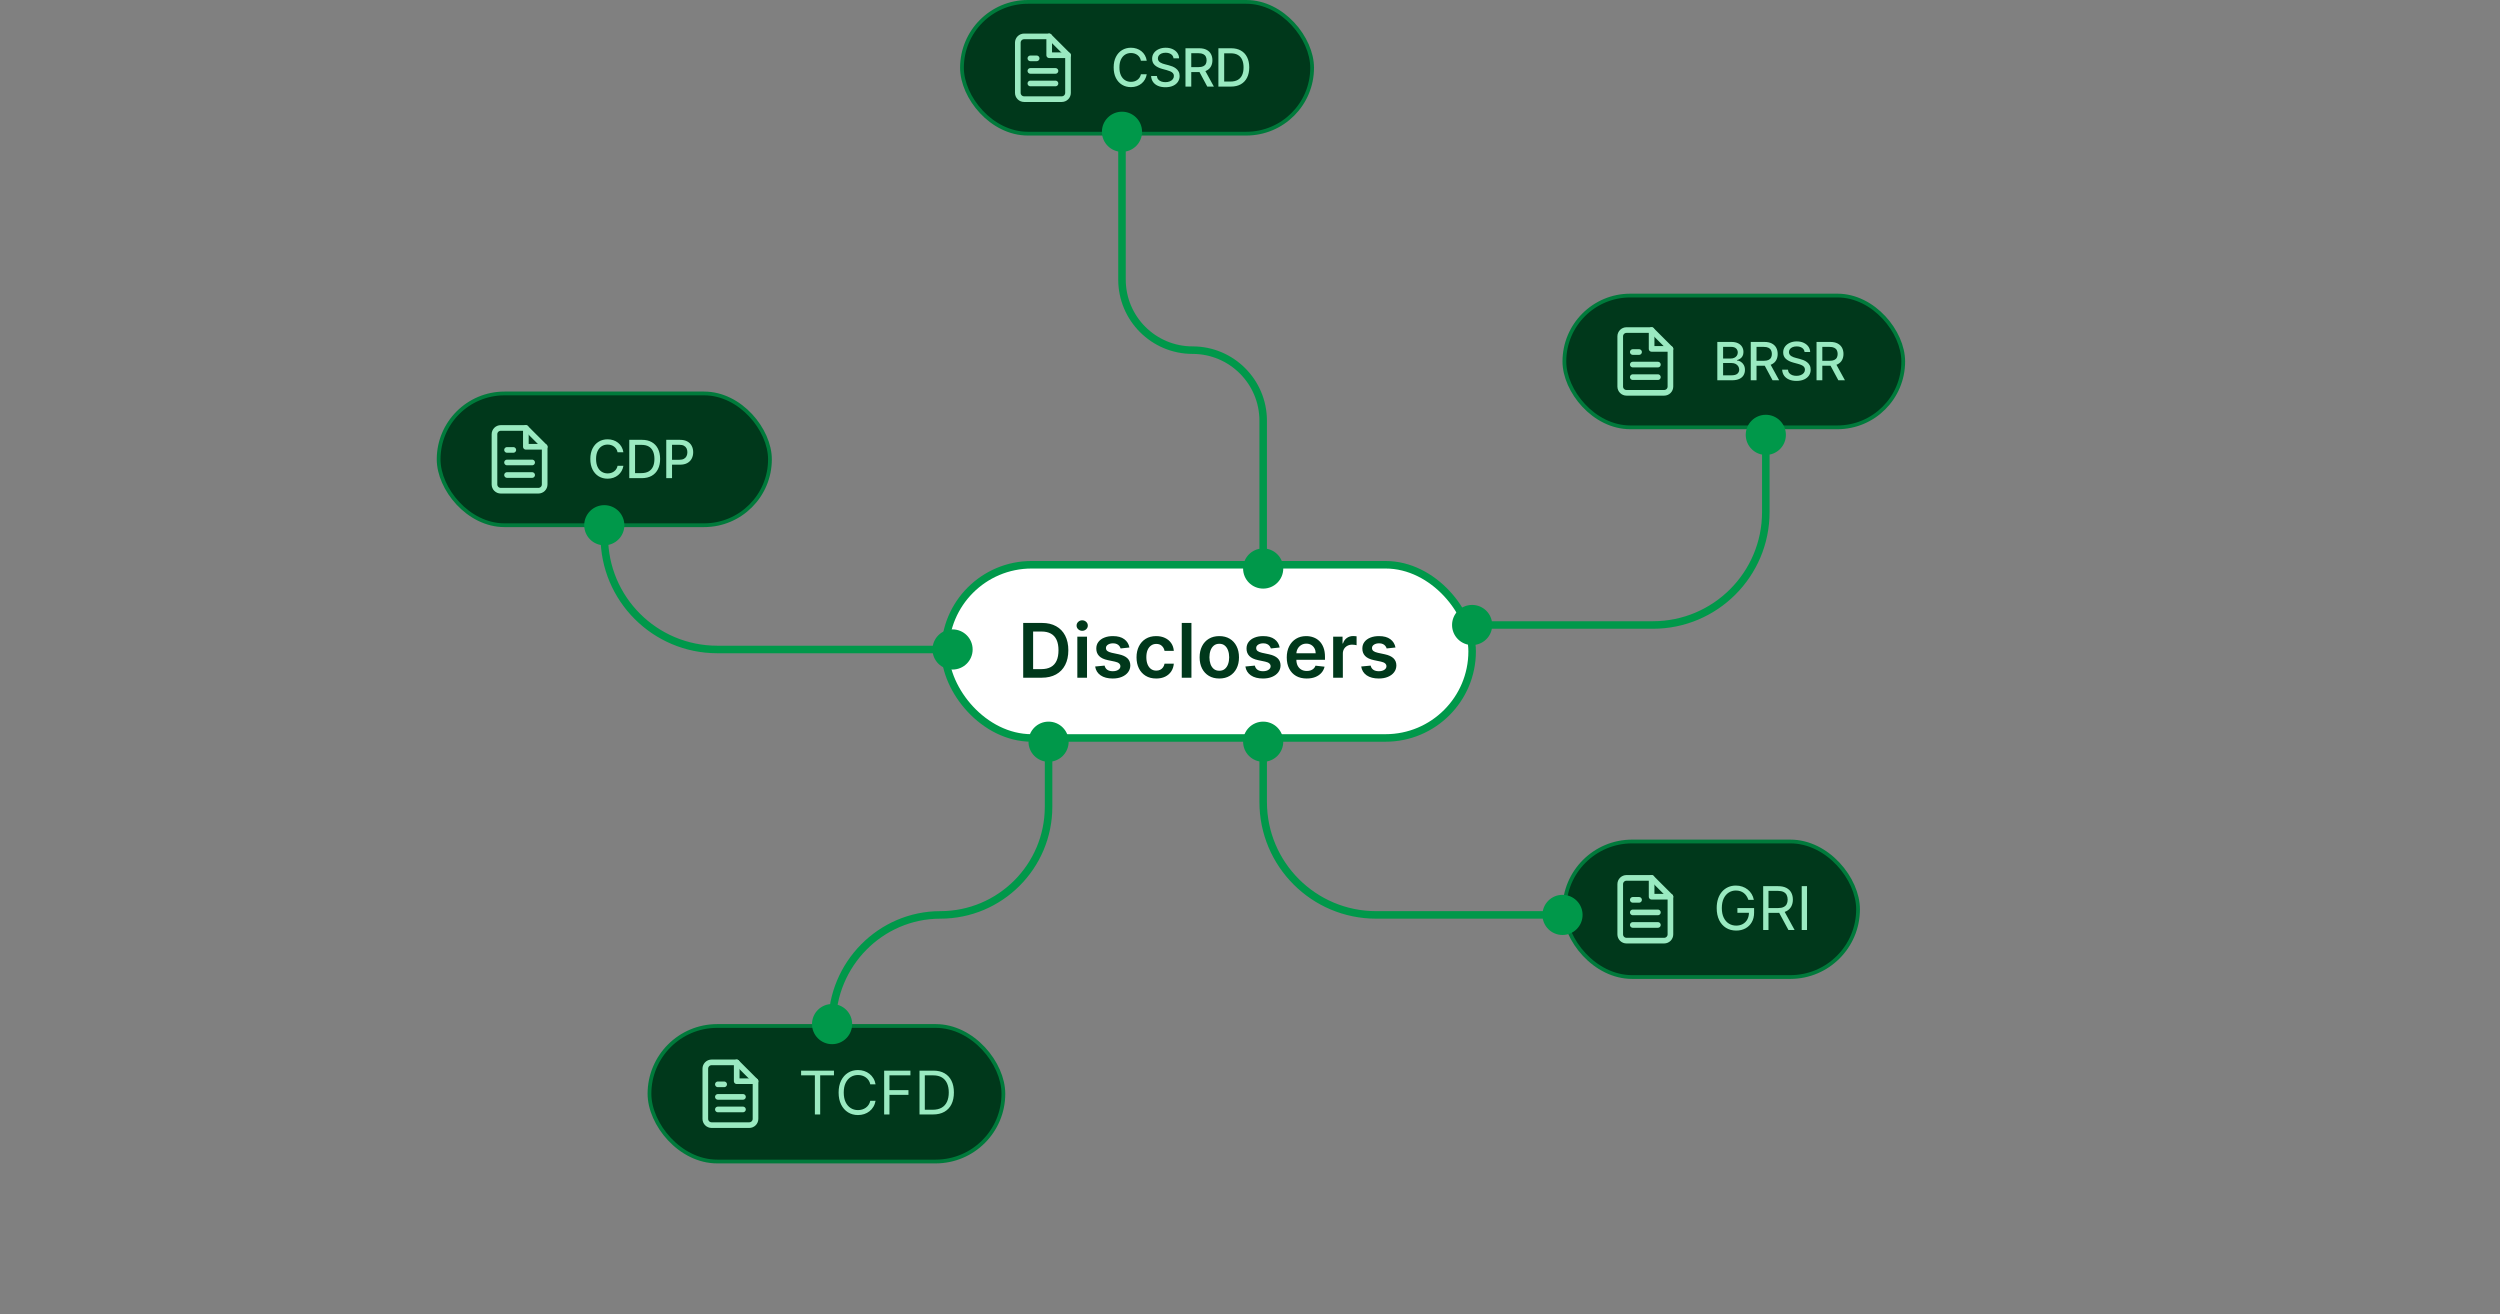 <svg width="664" height="349" viewBox="0 0 664 349" fill="none" xmlns="http://www.w3.org/2000/svg">
<rect x="0" y="0" width="664" height="349" fill="#808080" stroke="none"/>
<rect x="172.5" y="272.5" width="94" height="36" rx="18" fill="#00381B"/>
<rect x="172.5" y="272.5" width="94" height="36" rx="18" stroke="#007A3B"/>
<path d="M195.665 282.167H188.999C188.557 282.167 188.133 282.342 187.82 282.655C187.508 282.967 187.332 283.391 187.332 283.833V297.167C187.332 297.609 187.508 298.033 187.82 298.345C188.133 298.658 188.557 298.833 188.999 298.833H198.999C199.441 298.833 199.865 298.658 200.177 298.345C200.49 298.033 200.665 297.609 200.665 297.167V287.167L195.665 282.167Z" stroke="#9AEAC1" stroke-width="1.5" stroke-linecap="round" stroke-linejoin="round"/>
<path d="M195.668 282.167V287.167H200.668" stroke="#9AEAC1" stroke-width="1.5" stroke-linecap="round" stroke-linejoin="round"/>
<path d="M197.335 291.333H190.668" stroke="#9AEAC1" stroke-width="1.5" stroke-linecap="round" stroke-linejoin="round"/>
<path d="M197.335 294.667H190.668" stroke="#9AEAC1" stroke-width="1.5" stroke-linecap="round" stroke-linejoin="round"/>
<path d="M192.335 288H191.501H190.668" stroke="#9AEAC1" stroke-width="1.5" stroke-linecap="round" stroke-linejoin="round"/>
<path d="M212.773 285.614V284.364H221.5V285.614H217.841V296H216.432V285.614H212.773ZM232.554 288H231.145C231.062 287.595 230.916 287.239 230.707 286.932C230.503 286.625 230.253 286.367 229.957 286.159C229.666 285.947 229.342 285.788 228.986 285.682C228.63 285.576 228.259 285.523 227.872 285.523C227.168 285.523 226.529 285.701 225.957 286.057C225.389 286.413 224.937 286.938 224.599 287.631C224.266 288.324 224.099 289.174 224.099 290.182C224.099 291.189 224.266 292.04 224.599 292.733C224.937 293.426 225.389 293.951 225.957 294.307C226.529 294.663 227.168 294.841 227.872 294.841C228.259 294.841 228.63 294.788 228.986 294.682C229.342 294.576 229.666 294.419 229.957 294.21C230.253 293.998 230.503 293.739 230.707 293.432C230.916 293.121 231.062 292.765 231.145 292.364H232.554C232.448 292.958 232.255 293.491 231.974 293.96C231.694 294.43 231.346 294.83 230.929 295.159C230.512 295.485 230.045 295.733 229.526 295.903C229.01 296.074 228.459 296.159 227.872 296.159C226.88 296.159 225.997 295.917 225.224 295.432C224.452 294.947 223.844 294.258 223.401 293.364C222.957 292.47 222.736 291.409 222.736 290.182C222.736 288.955 222.957 287.894 223.401 287C223.844 286.106 224.452 285.417 225.224 284.932C225.997 284.447 226.88 284.205 227.872 284.205C228.459 284.205 229.01 284.29 229.526 284.46C230.045 284.631 230.512 284.881 230.929 285.21C231.346 285.536 231.694 285.934 231.974 286.403C232.255 286.869 232.448 287.402 232.554 288ZM234.831 296V284.364H241.808V285.614H236.24V289.545H241.286V290.795H236.24V296H234.831ZM247.812 296H244.222V284.364H247.972C249.1 284.364 250.066 284.597 250.869 285.062C251.672 285.525 252.288 286.189 252.716 287.057C253.144 287.92 253.358 288.955 253.358 290.159C253.358 291.371 253.142 292.415 252.71 293.29C252.278 294.161 251.65 294.831 250.824 295.301C249.998 295.767 248.994 296 247.812 296ZM245.631 294.75H247.722C248.684 294.75 249.481 294.564 250.114 294.193C250.746 293.822 251.218 293.294 251.528 292.608C251.839 291.922 251.994 291.106 251.994 290.159C251.994 289.22 251.841 288.411 251.534 287.733C251.227 287.051 250.769 286.528 250.159 286.165C249.549 285.797 248.79 285.614 247.881 285.614H245.631V294.75Z" fill="#9AEAC1"/>
<rect x="415.5" y="78.5" width="90" height="35" rx="17.5" fill="#00381B"/>
<rect x="415.5" y="78.5" width="90" height="35" rx="17.5" stroke="#007A3B"/>
<path d="M438.665 87.667H431.999C431.557 87.667 431.133 87.842 430.82 88.155C430.508 88.467 430.332 88.891 430.332 89.333V102.667C430.332 103.109 430.508 103.533 430.82 103.845C431.133 104.158 431.557 104.333 431.999 104.333H441.999C442.441 104.333 442.865 104.158 443.177 103.845C443.49 103.533 443.665 103.109 443.665 102.667V92.667L438.665 87.667Z" stroke="#9AEAC1" stroke-width="1.5" stroke-linecap="round" stroke-linejoin="round"/>
<path d="M438.668 87.667V92.667H443.668" stroke="#9AEAC1" stroke-width="1.5" stroke-linecap="round" stroke-linejoin="round"/>
<path d="M440.335 96.833H433.668" stroke="#9AEAC1" stroke-width="1.5" stroke-linecap="round" stroke-linejoin="round"/>
<path d="M440.335 100.167H433.668" stroke="#9AEAC1" stroke-width="1.5" stroke-linecap="round" stroke-linejoin="round"/>
<path d="M435.335 93.5H434.501H433.668" stroke="#9AEAC1" stroke-width="1.5" stroke-linecap="round" stroke-linejoin="round"/>
<path d="M456.119 101V90.818H459.847C460.57 90.818 461.168 90.938 461.642 91.176C462.116 91.412 462.471 91.731 462.706 92.136C462.941 92.537 463.059 92.989 463.059 93.493C463.059 93.917 462.981 94.275 462.825 94.567C462.67 94.855 462.461 95.087 462.199 95.263C461.94 95.435 461.655 95.561 461.344 95.641V95.74C461.682 95.757 462.012 95.866 462.333 96.068C462.658 96.267 462.926 96.55 463.138 96.918C463.351 97.286 463.457 97.734 463.457 98.261C463.457 98.781 463.334 99.248 463.089 99.663C462.847 100.074 462.472 100.4 461.965 100.642C461.458 100.881 460.81 101 460.021 101H456.119ZM457.655 99.683H459.872C460.608 99.683 461.135 99.54 461.453 99.255C461.771 98.97 461.93 98.614 461.93 98.186C461.93 97.865 461.849 97.57 461.687 97.301C461.524 97.033 461.292 96.819 460.991 96.66C460.692 96.501 460.338 96.421 459.927 96.421H457.655V99.683ZM457.655 95.223H459.713C460.058 95.223 460.368 95.157 460.643 95.024C460.921 94.892 461.142 94.706 461.304 94.467C461.47 94.225 461.553 93.94 461.553 93.612C461.553 93.191 461.405 92.838 461.11 92.553C460.815 92.268 460.363 92.126 459.753 92.126H457.655V95.223ZM464.999 101V90.818H468.628C469.417 90.818 470.071 90.954 470.592 91.226C471.115 91.498 471.507 91.874 471.765 92.354C472.024 92.832 472.153 93.383 472.153 94.01C472.153 94.633 472.022 95.182 471.76 95.656C471.502 96.126 471.111 96.492 470.587 96.754C470.066 97.016 469.412 97.147 468.623 97.147H465.874V95.825H468.484C468.981 95.825 469.385 95.753 469.697 95.611C470.012 95.468 470.242 95.261 470.388 94.989C470.534 94.718 470.607 94.391 470.607 94.01C470.607 93.626 470.532 93.292 470.383 93.011C470.237 92.729 470.007 92.513 469.692 92.364C469.38 92.212 468.971 92.136 468.464 92.136H466.535V101H464.999ZM470.025 96.406L472.541 101H470.791L468.325 96.406H470.025ZM479.295 93.493C479.242 93.022 479.024 92.658 478.639 92.399C478.255 92.137 477.771 92.006 477.188 92.006C476.77 92.006 476.409 92.073 476.104 92.205C475.799 92.335 475.562 92.513 475.393 92.742C475.227 92.968 475.144 93.224 475.144 93.513C475.144 93.755 475.201 93.963 475.313 94.139C475.429 94.315 475.58 94.462 475.766 94.582C475.955 94.698 476.157 94.796 476.372 94.875C476.588 94.951 476.795 95.014 476.994 95.064L477.988 95.322C478.313 95.402 478.646 95.51 478.987 95.646C479.329 95.781 479.645 95.96 479.937 96.183C480.228 96.405 480.464 96.68 480.643 97.008C480.825 97.336 480.916 97.729 480.916 98.186C480.916 98.763 480.767 99.275 480.469 99.722C480.174 100.17 479.745 100.523 479.181 100.781C478.621 101.04 477.943 101.169 477.148 101.169C476.385 101.169 475.726 101.048 475.169 100.806C474.612 100.564 474.176 100.221 473.862 99.777C473.547 99.329 473.373 98.799 473.34 98.186H474.881C474.911 98.554 475.03 98.861 475.239 99.106C475.451 99.348 475.721 99.528 476.049 99.648C476.38 99.764 476.743 99.822 477.138 99.822C477.572 99.822 477.958 99.754 478.296 99.618C478.638 99.479 478.906 99.287 479.102 99.041C479.297 98.793 479.395 98.503 479.395 98.171C479.395 97.87 479.309 97.623 479.136 97.43C478.967 97.238 478.737 97.079 478.445 96.953C478.157 96.827 477.831 96.716 477.466 96.62L476.263 96.292C475.447 96.07 474.801 95.743 474.324 95.312C473.85 94.882 473.613 94.312 473.613 93.602C473.613 93.016 473.772 92.504 474.09 92.066C474.408 91.629 474.839 91.289 475.383 91.047C475.926 90.802 476.54 90.679 477.222 90.679C477.912 90.679 478.52 90.8 479.047 91.042C479.577 91.284 479.995 91.617 480.3 92.041C480.605 92.462 480.764 92.946 480.777 93.493H479.295ZM482.472 101V90.818H486.101C486.89 90.818 487.545 90.954 488.065 91.226C488.589 91.498 488.98 91.874 489.238 92.354C489.497 92.832 489.626 93.383 489.626 94.01C489.626 94.633 489.495 95.182 489.233 95.656C488.975 96.126 488.584 96.492 488.06 96.754C487.54 97.016 486.885 97.147 486.096 97.147H483.347V95.825H485.957C486.454 95.825 486.859 95.753 487.17 95.611C487.485 95.468 487.715 95.261 487.861 94.989C488.007 94.718 488.08 94.391 488.08 94.01C488.08 93.626 488.005 93.292 487.856 93.011C487.71 92.729 487.48 92.513 487.165 92.364C486.854 92.212 486.444 92.136 485.937 92.136H484.008V101H482.472ZM487.498 96.406L490.014 101H488.264L485.798 96.406H487.498Z" fill="#9AEAC1"/>
<rect x="116.5" y="104.5" width="88" height="35" rx="17.5" fill="#00381B"/>
<rect x="116.5" y="104.5" width="88" height="35" rx="17.5" stroke="#007A3B"/>
<path d="M139.665 113.667H132.999C132.557 113.667 132.133 113.842 131.82 114.155C131.508 114.467 131.332 114.891 131.332 115.333V128.667C131.332 129.109 131.508 129.533 131.82 129.845C132.133 130.158 132.557 130.333 132.999 130.333H142.999C143.441 130.333 143.865 130.158 144.177 129.845C144.49 129.533 144.665 129.109 144.665 128.667V118.667L139.665 113.667Z" stroke="#9AEAC1" stroke-width="1.5" stroke-linecap="round" stroke-linejoin="round"/>
<path d="M139.668 113.667V118.667H144.668" stroke="#9AEAC1" stroke-width="1.5" stroke-linecap="round" stroke-linejoin="round"/>
<path d="M141.335 122.833H134.668" stroke="#9AEAC1" stroke-width="1.5" stroke-linecap="round" stroke-linejoin="round"/>
<path d="M141.335 126.167H134.668" stroke="#9AEAC1" stroke-width="1.5" stroke-linecap="round" stroke-linejoin="round"/>
<path d="M136.335 119.5H135.501H134.668" stroke="#9AEAC1" stroke-width="1.5" stroke-linecap="round" stroke-linejoin="round"/>
<path d="M165.575 120.129H164.024C163.964 119.798 163.853 119.506 163.691 119.254C163.529 119.002 163.33 118.789 163.094 118.613C162.859 118.437 162.596 118.305 162.304 118.215C162.016 118.126 161.709 118.081 161.384 118.081C160.798 118.081 160.272 118.228 159.808 118.523C159.348 118.818 158.983 119.251 158.714 119.821C158.449 120.391 158.317 121.087 158.317 121.909C158.317 122.738 158.449 123.437 158.714 124.007C158.983 124.577 159.349 125.008 159.813 125.3C160.277 125.591 160.799 125.737 161.379 125.737C161.701 125.737 162.006 125.694 162.294 125.608C162.586 125.518 162.849 125.388 163.085 125.215C163.32 125.043 163.519 124.832 163.681 124.584C163.847 124.332 163.961 124.044 164.024 123.719L165.575 123.724C165.492 124.224 165.332 124.685 165.093 125.106C164.858 125.523 164.554 125.885 164.183 126.19C163.815 126.491 163.394 126.725 162.92 126.891C162.446 127.056 161.929 127.139 161.369 127.139C160.488 127.139 159.702 126.93 159.013 126.513C158.323 126.092 157.78 125.49 157.382 124.708C156.988 123.926 156.79 122.993 156.79 121.909C156.79 120.822 156.989 119.889 157.387 119.11C157.785 118.328 158.328 117.728 159.018 117.31C159.707 116.889 160.491 116.679 161.369 116.679C161.91 116.679 162.413 116.757 162.881 116.913C163.351 117.065 163.774 117.29 164.148 117.589C164.523 117.884 164.833 118.245 165.078 118.673C165.323 119.097 165.489 119.582 165.575 120.129ZM170.43 127H167.134V116.818H170.534C171.532 116.818 172.389 117.022 173.104 117.43C173.82 117.834 174.369 118.416 174.75 119.175C175.134 119.93 175.327 120.837 175.327 121.894C175.327 122.955 175.133 123.866 174.745 124.629C174.361 125.391 173.804 125.978 173.075 126.388C172.345 126.796 171.464 127 170.43 127ZM168.67 125.658H170.345C171.121 125.658 171.765 125.512 172.279 125.22C172.793 124.925 173.177 124.499 173.433 123.942C173.688 123.382 173.815 122.7 173.815 121.894C173.815 121.095 173.688 120.418 173.433 119.861C173.181 119.304 172.804 118.881 172.304 118.593C171.804 118.305 171.182 118.161 170.44 118.161H168.67V125.658ZM176.957 127V116.818H180.586C181.378 116.818 182.035 116.962 182.555 117.251C183.075 117.539 183.465 117.933 183.723 118.434C183.982 118.931 184.111 119.491 184.111 120.114C184.111 120.741 183.98 121.304 183.718 121.805C183.46 122.302 183.069 122.696 182.545 122.988C182.025 123.276 181.37 123.42 180.581 123.42H178.086V122.118H180.442C180.943 122.118 181.349 122.032 181.66 121.859C181.972 121.684 182.2 121.445 182.346 121.143C182.492 120.842 182.565 120.499 182.565 120.114C182.565 119.73 182.492 119.388 182.346 119.09C182.2 118.792 181.97 118.558 181.655 118.389C181.344 118.22 180.933 118.136 180.422 118.136H178.493V127H176.957Z" fill="#9AEAC1"/>
<rect x="415.5" y="223.5" width="78" height="36" rx="18" fill="#00381B"/>
<rect x="415.5" y="223.5" width="78" height="36" rx="18" stroke="#007A3B"/>
<path d="M438.665 233.167H431.999C431.557 233.167 431.133 233.342 430.82 233.655C430.508 233.967 430.332 234.391 430.332 234.833V248.167C430.332 248.609 430.508 249.033 430.82 249.345C431.133 249.658 431.557 249.833 431.999 249.833H441.999C442.441 249.833 442.865 249.658 443.177 249.345C443.49 249.033 443.665 248.609 443.665 248.167V238.167L438.665 233.167Z" stroke="#9AEAC1" stroke-width="1.5" stroke-linecap="round" stroke-linejoin="round"/>
<path d="M438.668 233.167V238.167H443.668" stroke="#9AEAC1" stroke-width="1.5" stroke-linecap="round" stroke-linejoin="round"/>
<path d="M440.335 242.333H433.668" stroke="#9AEAC1" stroke-width="1.5" stroke-linecap="round" stroke-linejoin="round"/>
<path d="M440.335 245.667H433.668" stroke="#9AEAC1" stroke-width="1.5" stroke-linecap="round" stroke-linejoin="round"/>
<path d="M435.335 239H434.501H433.668" stroke="#9AEAC1" stroke-width="1.5" stroke-linecap="round" stroke-linejoin="round"/>
<path d="M464.364 239C464.239 238.617 464.074 238.275 463.869 237.972C463.669 237.665 463.428 237.403 463.148 237.188C462.871 236.972 462.557 236.807 462.205 236.693C461.852 236.58 461.466 236.523 461.045 236.523C460.356 236.523 459.729 236.701 459.165 237.057C458.6 237.413 458.152 237.938 457.818 238.631C457.485 239.324 457.318 240.174 457.318 241.182C457.318 242.189 457.487 243.04 457.824 243.733C458.161 244.426 458.617 244.951 459.193 245.307C459.769 245.663 460.417 245.841 461.136 245.841C461.803 245.841 462.39 245.699 462.898 245.415C463.409 245.127 463.807 244.722 464.091 244.199C464.379 243.672 464.523 243.053 464.523 242.341L464.955 242.432H461.455V241.182H465.886V242.432C465.886 243.39 465.682 244.223 465.273 244.932C464.867 245.64 464.307 246.189 463.591 246.58C462.879 246.966 462.061 247.159 461.136 247.159C460.106 247.159 459.201 246.917 458.42 246.432C457.644 245.947 457.038 245.258 456.602 244.364C456.17 243.47 455.955 242.409 455.955 241.182C455.955 240.261 456.078 239.434 456.324 238.699C456.574 237.96 456.926 237.331 457.381 236.812C457.835 236.294 458.373 235.896 458.994 235.619C459.616 235.343 460.299 235.205 461.045 235.205C461.659 235.205 462.231 235.297 462.761 235.483C463.295 235.665 463.771 235.924 464.188 236.261C464.608 236.595 464.958 236.994 465.239 237.46C465.519 237.922 465.712 238.436 465.818 239H464.364ZM468.3 247V235.364H472.232C473.141 235.364 473.887 235.519 474.47 235.83C475.054 236.136 475.485 236.559 475.766 237.097C476.046 237.634 476.186 238.246 476.186 238.932C476.186 239.617 476.046 240.225 475.766 240.756C475.485 241.286 475.055 241.703 474.476 242.006C473.896 242.305 473.156 242.455 472.254 242.455H469.072V241.182H472.209C472.83 241.182 473.33 241.091 473.709 240.909C474.091 240.727 474.368 240.47 474.538 240.136C474.713 239.799 474.8 239.398 474.8 238.932C474.8 238.466 474.713 238.059 474.538 237.71C474.364 237.362 474.086 237.093 473.703 236.903C473.321 236.71 472.815 236.614 472.186 236.614H469.709V247H468.3ZM473.777 241.773L476.641 247H475.004L472.186 241.773H473.777ZM479.943 235.364V247H478.534V235.364H479.943Z" fill="#9AEAC1"/>
<rect x="251" y="150" width="140" height="46" rx="23" fill="white"/>
<rect x="251" y="150" width="140" height="46" rx="23" stroke="#00984A" stroke-width="2"/>
<path d="M276.69 180H271.761V165.455H276.789C278.233 165.455 279.474 165.746 280.511 166.328C281.552 166.906 282.353 167.737 282.911 168.821C283.47 169.905 283.749 171.203 283.749 172.713C283.749 174.228 283.468 175.53 282.904 176.619C282.346 177.708 281.538 178.544 280.482 179.126C279.431 179.709 278.167 180 276.69 180ZM274.396 177.72H276.562C277.575 177.72 278.42 177.536 279.097 177.166C279.775 176.792 280.284 176.236 280.624 175.497C280.965 174.754 281.136 173.826 281.136 172.713C281.136 171.6 280.965 170.677 280.624 169.943C280.284 169.205 279.779 168.653 279.112 168.288C278.449 167.919 277.625 167.734 276.64 167.734H274.396V177.72ZM286.139 180V169.091H288.71V180H286.139ZM287.432 167.543C287.025 167.543 286.674 167.408 286.381 167.138C286.087 166.863 285.941 166.534 285.941 166.151C285.941 165.762 286.087 165.433 286.381 165.163C286.674 164.889 287.025 164.751 287.432 164.751C287.844 164.751 288.194 164.889 288.483 165.163C288.777 165.433 288.923 165.762 288.923 166.151C288.923 166.534 288.777 166.863 288.483 167.138C288.194 167.408 287.844 167.543 287.432 167.543ZM299.976 171.974L297.633 172.23C297.566 171.993 297.45 171.771 297.285 171.562C297.124 171.354 296.906 171.186 296.631 171.058C296.357 170.93 296.02 170.866 295.623 170.866C295.088 170.866 294.638 170.982 294.273 171.214C293.913 171.446 293.736 171.747 293.741 172.116C293.736 172.434 293.852 172.692 294.089 172.891C294.33 173.089 294.728 173.253 295.282 173.381L297.143 173.778C298.175 174.001 298.942 174.354 299.444 174.837C299.95 175.32 300.206 175.952 300.211 176.733C300.206 177.42 300.005 178.026 299.607 178.551C299.214 179.072 298.667 179.479 297.966 179.773C297.266 180.066 296.461 180.213 295.552 180.213C294.216 180.213 293.142 179.934 292.327 179.375C291.513 178.812 291.028 178.028 290.871 177.024L293.378 176.783C293.492 177.275 293.733 177.647 294.103 177.898C294.472 178.149 294.953 178.274 295.545 178.274C296.155 178.274 296.645 178.149 297.015 177.898C297.389 177.647 297.576 177.337 297.576 176.967C297.576 176.655 297.455 176.397 297.214 176.193C296.977 175.99 296.608 175.833 296.106 175.724L294.245 175.334C293.198 175.116 292.424 174.749 291.922 174.233C291.421 173.712 291.172 173.054 291.177 172.259C291.172 171.586 291.354 171.004 291.724 170.511C292.098 170.014 292.616 169.631 293.279 169.361C293.947 169.086 294.716 168.949 295.587 168.949C296.866 168.949 297.872 169.221 298.606 169.766C299.344 170.31 299.801 171.046 299.976 171.974ZM307.089 180.213C306 180.213 305.065 179.974 304.284 179.496C303.507 179.018 302.908 178.357 302.487 177.514C302.07 176.667 301.862 175.691 301.862 174.588C301.862 173.48 302.075 172.502 302.501 171.655C302.927 170.803 303.529 170.14 304.305 169.666C305.086 169.188 306.01 168.949 307.075 168.949C307.961 168.949 308.744 169.112 309.426 169.439C310.113 169.761 310.659 170.218 311.067 170.81C311.474 171.397 311.706 172.083 311.763 172.869H309.305C309.206 172.344 308.969 171.906 308.595 171.555C308.226 171.2 307.731 171.023 307.111 171.023C306.585 171.023 306.123 171.165 305.726 171.449C305.328 171.728 305.018 172.131 304.795 172.656C304.577 173.182 304.469 173.812 304.469 174.545C304.469 175.289 304.577 175.928 304.795 176.463C305.013 176.993 305.318 177.403 305.711 177.692C306.109 177.976 306.576 178.118 307.111 178.118C307.489 178.118 307.828 178.047 308.126 177.905C308.429 177.758 308.683 177.547 308.886 177.273C309.09 176.998 309.229 176.664 309.305 176.271H311.763C311.701 177.043 311.474 177.727 311.081 178.324C310.688 178.916 310.153 179.38 309.476 179.716C308.799 180.047 308.003 180.213 307.089 180.213ZM316.445 165.455V180H313.874V165.455H316.445ZM323.847 180.213C322.782 180.213 321.858 179.979 321.077 179.51C320.296 179.041 319.69 178.385 319.259 177.543C318.833 176.7 318.62 175.715 318.62 174.588C318.62 173.461 318.833 172.474 319.259 171.626C319.69 170.779 320.296 170.121 321.077 169.652C321.858 169.183 322.782 168.949 323.847 168.949C324.912 168.949 325.836 169.183 326.617 169.652C327.398 170.121 328.002 170.779 328.428 171.626C328.859 172.474 329.074 173.461 329.074 174.588C329.074 175.715 328.859 176.7 328.428 177.543C328.002 178.385 327.398 179.041 326.617 179.51C325.836 179.979 324.912 180.213 323.847 180.213ZM323.861 178.153C324.439 178.153 324.922 177.995 325.31 177.678C325.698 177.356 325.987 176.925 326.177 176.385C326.371 175.845 326.468 175.244 326.468 174.581C326.468 173.913 326.371 173.31 326.177 172.77C325.987 172.225 325.698 171.792 325.31 171.47C324.922 171.148 324.439 170.987 323.861 170.987C323.269 170.987 322.777 171.148 322.384 171.47C321.996 171.792 321.705 172.225 321.51 172.77C321.321 173.31 321.226 173.913 321.226 174.581C321.226 175.244 321.321 175.845 321.51 176.385C321.705 176.925 321.996 177.356 322.384 177.678C322.777 177.995 323.269 178.153 323.861 178.153ZM339.879 171.974L337.535 172.23C337.469 171.993 337.353 171.771 337.187 171.562C337.026 171.354 336.808 171.186 336.534 171.058C336.259 170.93 335.923 170.866 335.525 170.866C334.99 170.866 334.54 170.982 334.176 171.214C333.816 171.446 333.638 171.747 333.643 172.116C333.638 172.434 333.754 172.692 333.991 172.891C334.232 173.089 334.63 173.253 335.184 173.381L337.045 173.778C338.077 174.001 338.844 174.354 339.346 174.837C339.853 175.32 340.108 175.952 340.113 176.733C340.108 177.42 339.907 178.026 339.509 178.551C339.116 179.072 338.57 179.479 337.869 179.773C337.168 180.066 336.363 180.213 335.454 180.213C334.119 180.213 333.044 179.934 332.23 179.375C331.415 178.812 330.93 178.028 330.774 177.024L333.281 176.783C333.394 177.275 333.636 177.647 334.005 177.898C334.374 178.149 334.855 178.274 335.447 178.274C336.058 178.274 336.548 178.149 336.917 177.898C337.291 177.647 337.478 177.337 337.478 176.967C337.478 176.655 337.357 176.397 337.116 176.193C336.879 175.99 336.51 175.833 336.008 175.724L334.147 175.334C333.101 175.116 332.327 174.749 331.825 174.233C331.323 173.712 331.074 173.054 331.079 172.259C331.074 171.586 331.257 171.004 331.626 170.511C332 170.014 332.518 169.631 333.181 169.361C333.849 169.086 334.618 168.949 335.49 168.949C336.768 168.949 337.774 169.221 338.508 169.766C339.247 170.31 339.704 171.046 339.879 171.974ZM347.063 180.213C345.969 180.213 345.024 179.986 344.229 179.531C343.438 179.072 342.83 178.423 342.404 177.585C341.977 176.742 341.764 175.75 341.764 174.609C341.764 173.487 341.977 172.502 342.404 171.655C342.834 170.803 343.436 170.14 344.208 169.666C344.979 169.188 345.886 168.949 346.928 168.949C347.6 168.949 348.235 169.058 348.831 169.276C349.432 169.489 349.963 169.82 350.422 170.27C350.886 170.72 351.251 171.293 351.516 171.989C351.781 172.68 351.914 173.504 351.914 174.46V175.249H342.972V173.516H349.449C349.444 173.023 349.338 172.585 349.129 172.202C348.921 171.813 348.63 171.508 348.256 171.286C347.887 171.063 347.456 170.952 346.963 170.952C346.438 170.952 345.976 171.08 345.578 171.335C345.181 171.586 344.87 171.918 344.648 172.33C344.43 172.737 344.319 173.184 344.314 173.672V175.185C344.314 175.819 344.43 176.364 344.662 176.818C344.894 177.268 345.218 177.614 345.635 177.855C346.052 178.092 346.539 178.21 347.098 178.21C347.472 178.21 347.811 178.158 348.114 178.054C348.417 177.945 348.68 177.786 348.902 177.578C349.125 177.37 349.293 177.112 349.406 176.804L351.807 177.074C351.655 177.708 351.367 178.262 350.941 178.736C350.519 179.205 349.979 179.569 349.321 179.83C348.663 180.085 347.91 180.213 347.063 180.213ZM354.089 180V169.091H356.581V170.909H356.695C356.894 170.279 357.235 169.794 357.718 169.453C358.206 169.107 358.762 168.935 359.387 168.935C359.529 168.935 359.688 168.942 359.863 168.956C360.043 168.965 360.192 168.982 360.31 169.006V171.371C360.201 171.333 360.028 171.3 359.792 171.271C359.56 171.238 359.335 171.222 359.117 171.222C358.648 171.222 358.227 171.323 357.853 171.527C357.483 171.726 357.192 172.003 356.979 172.358C356.766 172.713 356.66 173.123 356.66 173.587V180H354.089ZM370.64 171.974L368.297 172.23C368.23 171.993 368.114 171.771 367.949 171.562C367.788 171.354 367.57 171.186 367.295 171.058C367.021 170.93 366.684 170.866 366.287 170.866C365.752 170.866 365.302 170.982 364.937 171.214C364.577 171.446 364.4 171.747 364.405 172.116C364.4 172.434 364.516 172.692 364.753 172.891C364.994 173.089 365.392 173.253 365.946 173.381L367.807 173.778C368.839 174.001 369.606 174.354 370.108 174.837C370.614 175.32 370.87 175.952 370.875 176.733C370.87 177.42 370.669 178.026 370.271 178.551C369.878 179.072 369.331 179.479 368.631 179.773C367.93 180.066 367.125 180.213 366.216 180.213C364.881 180.213 363.806 179.934 362.991 179.375C362.177 178.812 361.692 178.028 361.535 177.024L364.042 176.783C364.156 177.275 364.398 177.647 364.767 177.898C365.136 178.149 365.617 178.274 366.209 178.274C366.819 178.274 367.309 178.149 367.679 177.898C368.053 177.647 368.24 177.337 368.24 176.967C368.24 176.655 368.119 176.397 367.878 176.193C367.641 175.99 367.272 175.833 366.77 175.724L364.909 175.334C363.863 175.116 363.088 174.749 362.586 174.233C362.085 173.712 361.836 173.054 361.841 172.259C361.836 171.586 362.018 171.004 362.388 170.511C362.762 170.014 363.28 169.631 363.943 169.361C364.611 169.086 365.38 168.949 366.251 168.949C367.53 168.949 368.536 169.221 369.27 169.766C370.008 170.31 370.465 171.046 370.64 171.974Z" fill="#00381B"/>
<rect x="255.5" y="0.5" width="93" height="35" rx="17.5" fill="#00381B"/>
<rect x="255.5" y="0.5" width="93" height="35" rx="17.5" stroke="#007A3B"/>
<path d="M278.665 9.667H271.999C271.557 9.667 271.133 9.842 270.82 10.155C270.508 10.467 270.332 10.891 270.332 11.333V24.667C270.332 25.109 270.508 25.533 270.82 25.845C271.133 26.158 271.557 26.333 271.999 26.333H281.999C282.441 26.333 282.865 26.158 283.177 25.845C283.49 25.533 283.665 25.109 283.665 24.667V14.667L278.665 9.667Z" stroke="#9AEAC1" stroke-width="1.5" stroke-linecap="round" stroke-linejoin="round"/>
<path d="M278.668 9.667V14.667H283.668" stroke="#9AEAC1" stroke-width="1.5" stroke-linecap="round" stroke-linejoin="round"/>
<path d="M280.335 18.833H273.668" stroke="#9AEAC1" stroke-width="1.5" stroke-linecap="round" stroke-linejoin="round"/>
<path d="M280.335 22.167H273.668" stroke="#9AEAC1" stroke-width="1.5" stroke-linecap="round" stroke-linejoin="round"/>
<path d="M275.335 15.5H274.501H273.668" stroke="#9AEAC1" stroke-width="1.5" stroke-linecap="round" stroke-linejoin="round"/>
<path d="M304.575 16.129H303.024C302.964 15.798 302.853 15.506 302.691 15.254C302.529 15.002 302.33 14.789 302.094 14.613C301.859 14.437 301.596 14.305 301.304 14.215C301.016 14.126 300.709 14.081 300.384 14.081C299.798 14.081 299.272 14.229 298.808 14.523C298.348 14.818 297.983 15.251 297.714 15.821C297.449 16.391 297.317 17.087 297.317 17.909C297.317 18.738 297.449 19.437 297.714 20.007C297.983 20.577 298.349 21.008 298.813 21.3C299.277 21.591 299.799 21.737 300.379 21.737C300.701 21.737 301.006 21.694 301.294 21.608C301.586 21.518 301.849 21.387 302.085 21.215C302.32 21.043 302.519 20.832 302.681 20.584C302.847 20.332 302.961 20.044 303.024 19.719L304.575 19.724C304.492 20.224 304.332 20.685 304.093 21.106C303.858 21.523 303.554 21.885 303.183 22.19C302.815 22.491 302.394 22.725 301.92 22.891C301.446 23.056 300.929 23.139 300.369 23.139C299.488 23.139 298.702 22.93 298.013 22.513C297.323 22.092 296.78 21.49 296.382 20.708C295.988 19.926 295.79 18.993 295.79 17.909C295.79 16.822 295.989 15.889 296.387 15.11C296.785 14.328 297.328 13.728 298.018 13.31C298.707 12.889 299.491 12.679 300.369 12.679C300.91 12.679 301.413 12.757 301.881 12.913C302.351 13.065 302.774 13.29 303.148 13.589C303.523 13.884 303.833 14.245 304.078 14.673C304.323 15.097 304.489 15.582 304.575 16.129ZM311.687 15.493C311.634 15.022 311.415 14.658 311.031 14.399C310.646 14.137 310.162 14.006 309.579 14.006C309.161 14.006 308.8 14.073 308.495 14.205C308.19 14.335 307.953 14.514 307.784 14.742C307.618 14.968 307.536 15.224 307.536 15.513C307.536 15.755 307.592 15.963 307.705 16.139C307.821 16.315 307.971 16.462 308.157 16.582C308.346 16.698 308.548 16.796 308.764 16.875C308.979 16.951 309.186 17.014 309.385 17.064L310.379 17.322C310.704 17.402 311.037 17.51 311.379 17.646C311.72 17.782 312.036 17.96 312.328 18.183C312.62 18.405 312.855 18.68 313.034 19.008C313.216 19.336 313.308 19.729 313.308 20.186C313.308 20.763 313.158 21.275 312.86 21.722C312.565 22.17 312.136 22.523 311.572 22.781C311.012 23.04 310.335 23.169 309.539 23.169C308.777 23.169 308.117 23.048 307.56 22.806C307.004 22.564 306.568 22.221 306.253 21.777C305.938 21.329 305.764 20.799 305.731 20.186H307.272C307.302 20.554 307.421 20.861 307.63 21.106C307.842 21.348 308.112 21.528 308.44 21.648C308.772 21.764 309.135 21.822 309.529 21.822C309.963 21.822 310.349 21.754 310.688 21.618C311.029 21.479 311.297 21.287 311.493 21.041C311.688 20.793 311.786 20.503 311.786 20.171C311.786 19.87 311.7 19.623 311.528 19.43C311.359 19.238 311.128 19.079 310.837 18.953C310.548 18.827 310.222 18.716 309.857 18.62L308.654 18.292C307.839 18.07 307.192 17.743 306.715 17.312C306.241 16.882 306.004 16.312 306.004 15.602C306.004 15.016 306.163 14.504 306.482 14.066C306.8 13.629 307.231 13.289 307.774 13.047C308.318 12.802 308.931 12.679 309.614 12.679C310.303 12.679 310.911 12.8 311.438 13.042C311.969 13.284 312.386 13.617 312.691 14.041C312.996 14.462 313.155 14.946 313.168 15.493H311.687ZM314.863 23V12.818H318.493C319.281 12.818 319.936 12.954 320.456 13.226C320.98 13.498 321.371 13.874 321.63 14.354C321.888 14.832 322.017 15.383 322.017 16.01C322.017 16.633 321.886 17.182 321.625 17.655C321.366 18.126 320.975 18.492 320.451 18.754C319.931 19.016 319.276 19.147 318.488 19.147H315.738V17.825H318.348C318.846 17.825 319.25 17.753 319.561 17.611C319.876 17.468 320.107 17.261 320.253 16.989C320.398 16.718 320.471 16.391 320.471 16.01C320.471 15.626 320.397 15.292 320.248 15.011C320.102 14.729 319.871 14.514 319.556 14.364C319.245 14.212 318.836 14.136 318.328 14.136H316.4V23H314.863ZM319.89 18.406L322.405 23H320.655L318.189 18.406H319.89ZM326.903 23H323.607V12.818H327.007C328.005 12.818 328.862 13.022 329.578 13.43C330.294 13.834 330.842 14.416 331.223 15.175C331.608 15.93 331.8 16.837 331.8 17.894C331.8 18.955 331.606 19.866 331.218 20.629C330.834 21.391 330.277 21.977 329.548 22.389C328.819 22.796 327.937 23 326.903 23ZM325.143 21.658H326.818C327.594 21.658 328.239 21.512 328.752 21.22C329.266 20.925 329.651 20.499 329.906 19.942C330.161 19.382 330.289 18.7 330.289 17.894C330.289 17.095 330.161 16.418 329.906 15.861C329.654 15.304 329.278 14.881 328.777 14.593C328.277 14.305 327.655 14.161 326.913 14.161H325.143V21.658Z" fill="#9AEAC1"/>
<path d="M292.667 35C292.667 37.946 295.054 40.333 298 40.333C300.946 40.333 303.333 37.946 303.333 35C303.333 32.054 300.946 29.667 298 29.667C295.054 29.667 292.667 32.054 292.667 35ZM330.167 151C330.167 153.946 332.554 156.333 335.5 156.333C338.446 156.333 340.833 153.946 340.833 151C340.833 148.054 338.446 145.667 335.5 145.667C332.554 145.667 330.167 148.054 330.167 151ZM385.667 166C385.667 168.946 388.054 171.333 391 171.333C393.946 171.333 396.333 168.946 396.333 166C396.333 163.054 393.946 160.667 391 160.667C388.054 160.667 385.667 163.054 385.667 166ZM463.667 115.5C463.667 118.446 466.054 120.833 469 120.833C471.946 120.833 474.333 118.446 474.333 115.5C474.333 112.554 471.946 110.167 469 110.167C466.054 110.167 463.667 112.554 463.667 115.5ZM330.167 197C330.167 199.946 332.554 202.333 335.5 202.333C338.446 202.333 340.833 199.946 340.833 197C340.833 194.054 338.446 191.667 335.5 191.667C332.554 191.667 330.167 194.054 330.167 197ZM409.667 243C409.667 245.946 412.054 248.333 415 248.333C417.946 248.333 420.333 245.946 420.333 243C420.333 240.054 417.946 237.667 415 237.667C412.054 237.667 409.667 240.054 409.667 243ZM273.167 197C273.167 199.946 275.554 202.333 278.5 202.333C281.446 202.333 283.833 199.946 283.833 197C283.833 194.054 281.446 191.667 278.5 191.667C275.554 191.667 273.167 194.054 273.167 197ZM215.667 272C215.667 274.946 218.054 277.333 221 277.333C223.946 277.333 226.333 274.946 226.333 272C226.333 269.054 223.946 266.667 221 266.667C218.054 266.667 215.667 269.054 215.667 272ZM247.667 172.5C247.667 175.446 250.054 177.833 253 177.833C255.946 177.833 258.333 175.446 258.333 172.5C258.333 169.554 255.946 167.167 253 167.167C250.054 167.167 247.667 169.554 247.667 172.5ZM155.167 139.5C155.167 142.446 157.554 144.833 160.5 144.833C163.446 144.833 165.833 142.446 165.833 139.5C165.833 136.554 163.446 134.167 160.5 134.167C157.554 134.167 155.167 136.554 155.167 139.5ZM298 35H297V74.25H298H299V35H298ZM335.5 111.75H334.5V151H335.5H336.5V111.75H335.5ZM391 166V167H439V166V165H391V166ZM469 136H470V115.5H469H468V136H469ZM335.5 197H334.5V213H335.5H336.5V197H335.5ZM365.5 243V244H415V243V242H365.5V243ZM278.5 197H277.5V214.25H278.5H279.5V197H278.5ZM253 172.5V171.5H190.5V172.5V173.5H253V172.5ZM160.5 142.5H161.5V139.5H160.5H159.5V142.5H160.5ZM190.5 172.5V171.5C174.484 171.5 161.5 158.516 161.5 142.5H160.5H159.5C159.5 159.621 173.379 173.5 190.5 173.5V172.5ZM335.5 213H334.5C334.5 230.121 348.379 244 365.5 244V243V242C349.484 242 336.5 229.016 336.5 213H335.5ZM439 166V167C456.121 167 470 153.121 470 136H469H468C468 152.016 455.016 165 439 165V166ZM316.75 93V94C326.553 94 334.5 101.947 334.5 111.75H335.5H336.5C336.5 100.842 327.658 92 316.75 92V93ZM278.5 214.25H277.5C277.5 229.576 265.076 242 249.75 242V243V244C266.18 244 279.5 230.68 279.5 214.25H278.5ZM249.75 243V242C233.308 242 220 255.581 220 272H221H222C222 256.663 234.435 244 249.75 244V243ZM298 74.25H297C297 85.158 305.842 94 316.75 94V93V92C306.947 92 299 84.053 299 74.25H298Z" fill="#00984A"/>
</svg>
